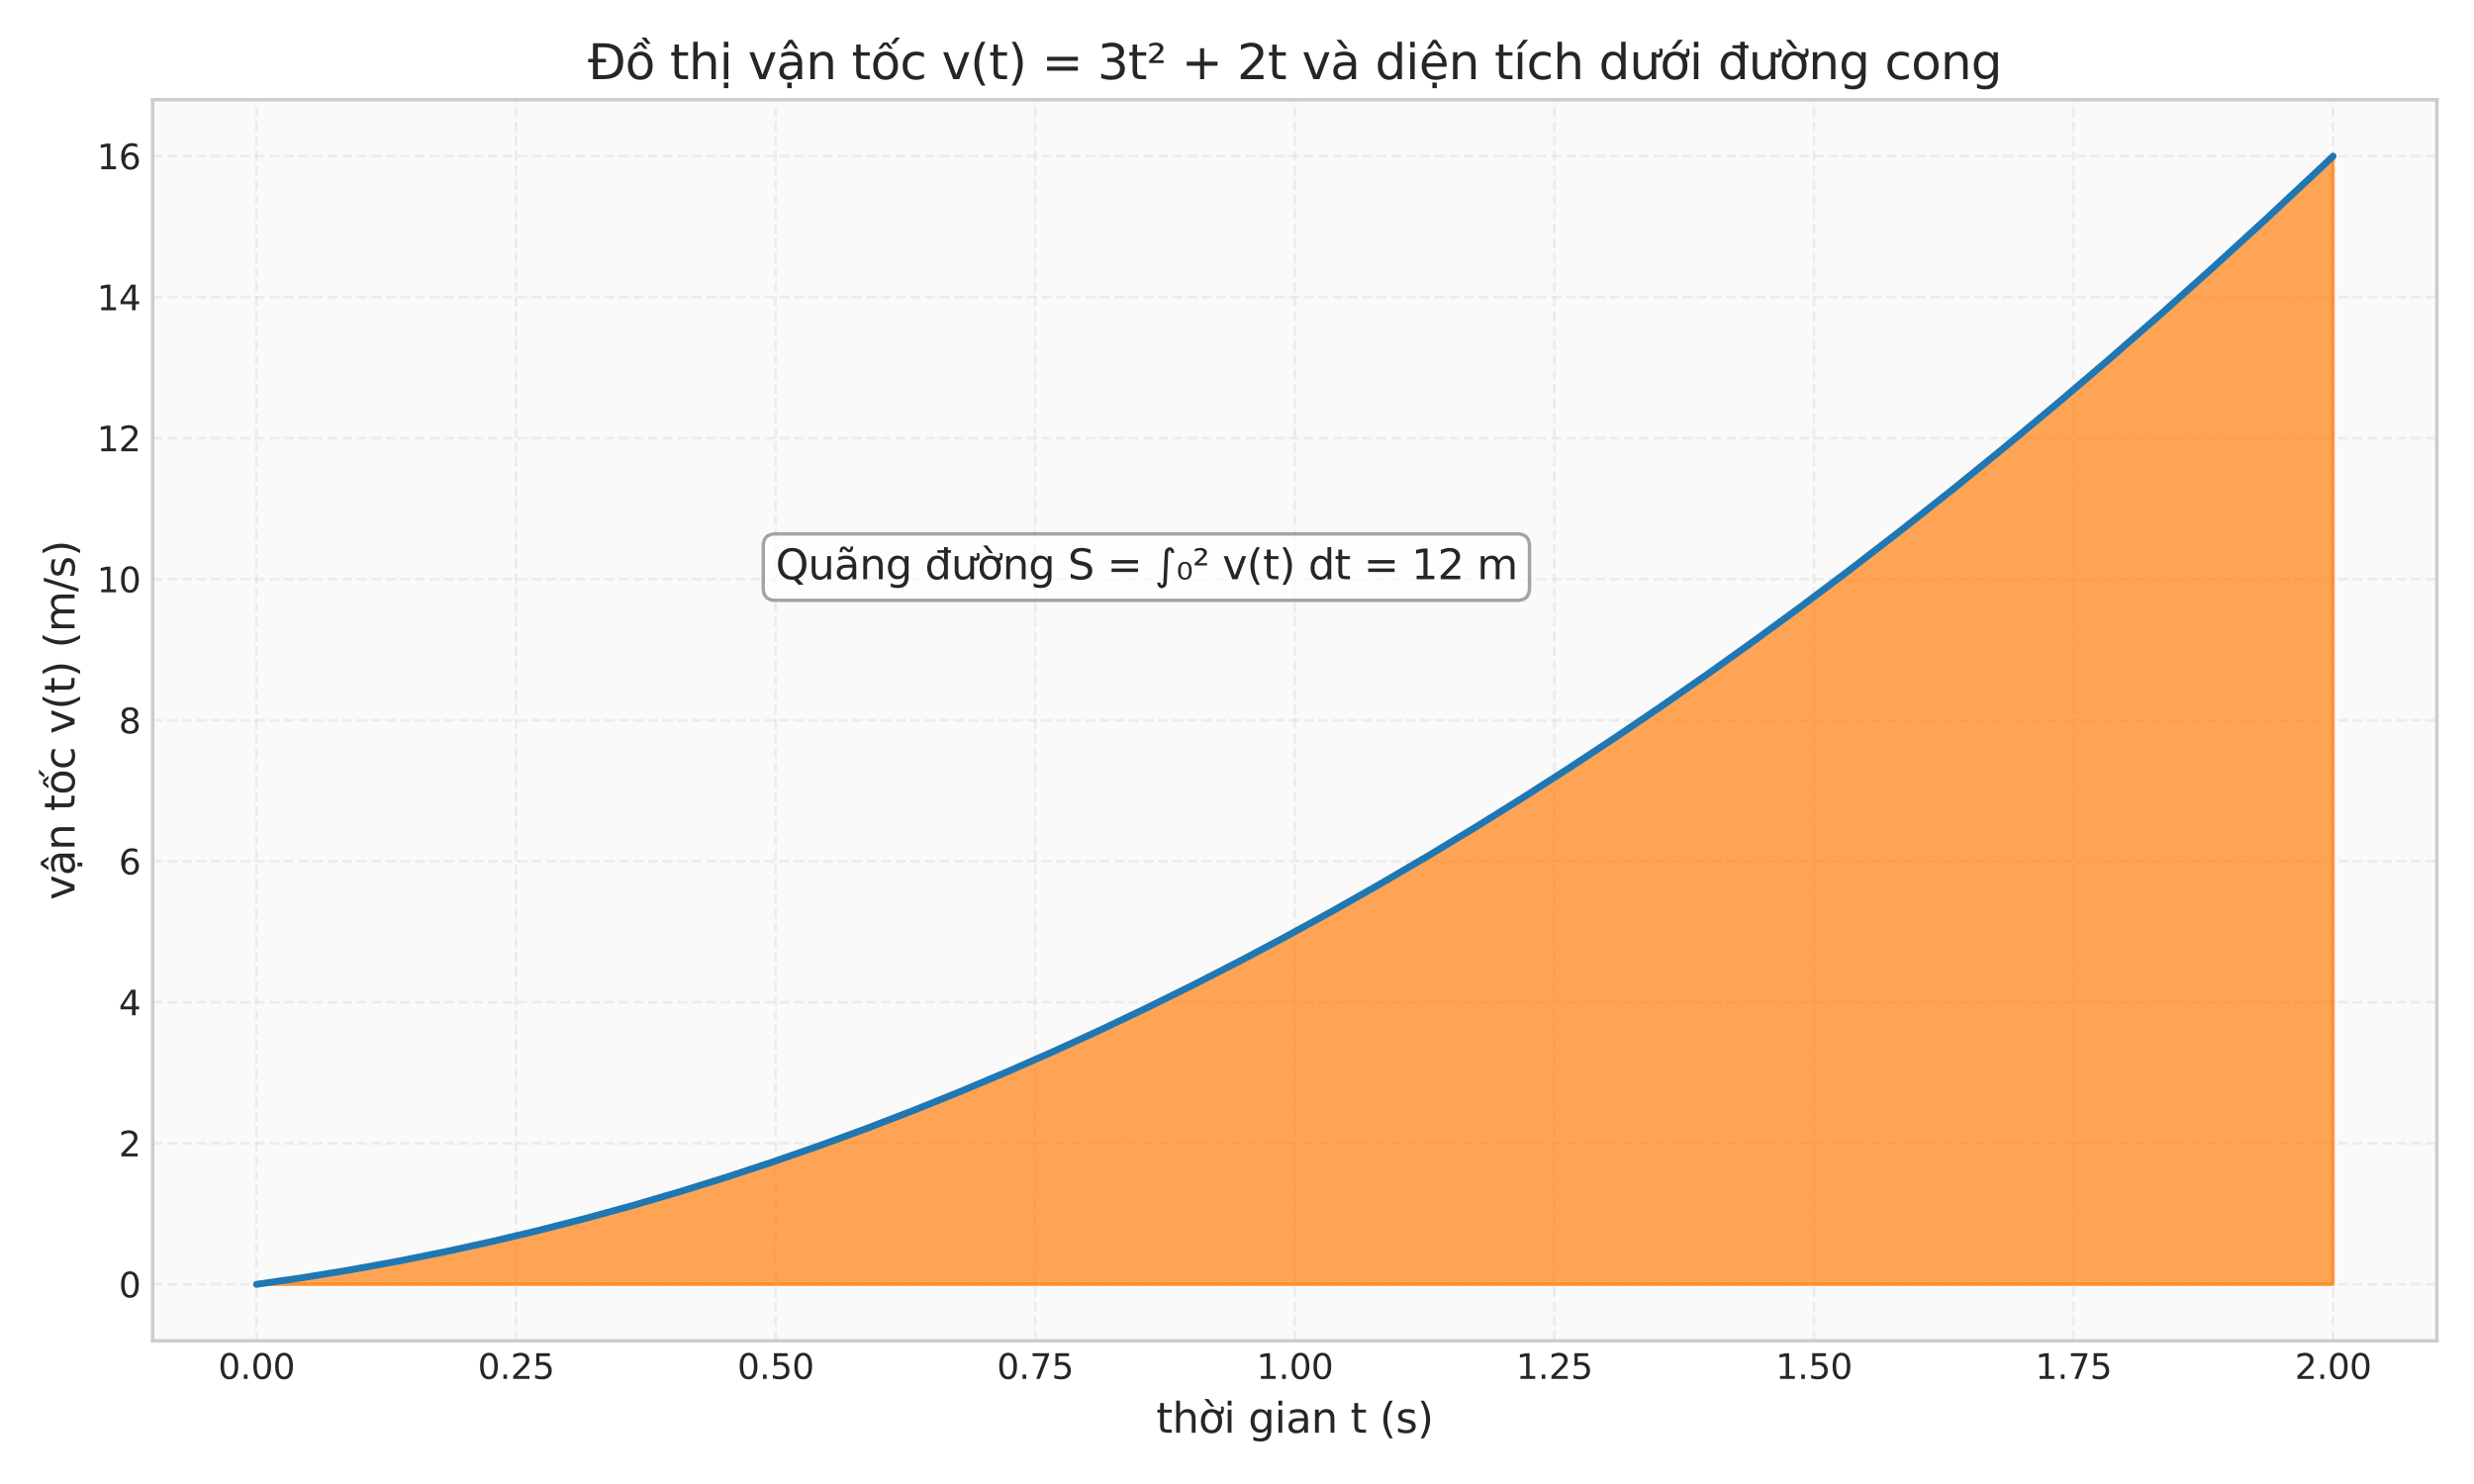 <?xml version="1.0" encoding="utf-8" standalone="no"?>
<!DOCTYPE svg PUBLIC "-//W3C//DTD SVG 1.1//EN"
  "http://www.w3.org/Graphics/SVG/1.1/DTD/svg11.dtd">
<svg xmlns:xlink="http://www.w3.org/1999/xlink" width="720pt" height="432pt" viewBox="0 0 720 432" xmlns="http://www.w3.org/2000/svg" version="1.1">
 <defs>
  <style type="text/css">*{stroke-linejoin: round; stroke-linecap: butt}</style>
 </defs>
 <g id="figure_1">
  <g id="patch_1">
   <path d="M 0 432 
L 720 432 
L 720 0 
L 0 0 
z
" style="fill: #ffffff"/>
  </g>
  <g id="axes_1">
   <g id="patch_2">
    <path d="M 44.422 390.3 
L 709.2 390.3 
L 709.2 29.04 
L 44.422 29.04 
z
" style="fill: #fafafa"/>
   </g>
   <g id="matplotlib.axis_1">
    <g id="xtick_1">
     <g id="line2d_1">
      <path d="M 74.64 390.3 
L 74.64 29.04 
" clip-path="url(#p6c371f41bc)" style="fill: none; stroke-dasharray: 2.96,1.28; stroke-dashoffset: 0; stroke: #cccccc; stroke-opacity: 0.3; stroke-width: 0.8"/>
     </g>
     <g id="line2d_2"/>
     <g id="text_1">
      <!-- 0.00 -->
      <g style="fill: #262626" transform="translate(63.507 401.398) scale(0.1 -0.1)">
       <defs>
        <path id="DejaVuSans-30" d="M 2034 4250 
Q 1547 4250 1301 3770 
Q 1056 3291 1056 2328 
Q 1056 1369 1301 889 
Q 1547 409 2034 409 
Q 2525 409 2770 889 
Q 3016 1369 3016 2328 
Q 3016 3291 2770 3770 
Q 2525 4250 2034 4250 
z
M 2034 4750 
Q 2819 4750 3233 4129 
Q 3647 3509 3647 2328 
Q 3647 1150 3233 529 
Q 2819 -91 2034 -91 
Q 1250 -91 836 529 
Q 422 1150 422 2328 
Q 422 3509 836 4129 
Q 1250 4750 2034 4750 
z
" transform="scale(0.016)"/>
        <path id="DejaVuSans-2e" d="M 684 794 
L 1344 794 
L 1344 0 
L 684 0 
L 684 794 
z
" transform="scale(0.016)"/>
       </defs>
       <use xlink:href="#DejaVuSans-30"/>
       <use xlink:href="#DejaVuSans-2e" transform="translate(63.623 0)"/>
       <use xlink:href="#DejaVuSans-30" transform="translate(95.41 0)"/>
       <use xlink:href="#DejaVuSans-30" transform="translate(159.033 0)"/>
      </g>
     </g>
    </g>
    <g id="xtick_2">
     <g id="line2d_3">
      <path d="M 150.183 390.3 
L 150.183 29.04 
" clip-path="url(#p6c371f41bc)" style="fill: none; stroke-dasharray: 2.96,1.28; stroke-dashoffset: 0; stroke: #cccccc; stroke-opacity: 0.3; stroke-width: 0.8"/>
     </g>
     <g id="line2d_4"/>
     <g id="text_2">
      <!-- 0.25 -->
      <g style="fill: #262626" transform="translate(139.05 401.398) scale(0.1 -0.1)">
       <defs>
        <path id="DejaVuSans-32" d="M 1228 531 
L 3431 531 
L 3431 0 
L 469 0 
L 469 531 
Q 828 903 1448 1529 
Q 2069 2156 2228 2338 
Q 2531 2678 2651 2914 
Q 2772 3150 2772 3378 
Q 2772 3750 2511 3984 
Q 2250 4219 1831 4219 
Q 1534 4219 1204 4116 
Q 875 4013 500 3803 
L 500 4441 
Q 881 4594 1212 4672 
Q 1544 4750 1819 4750 
Q 2544 4750 2975 4387 
Q 3406 4025 3406 3419 
Q 3406 3131 3298 2873 
Q 3191 2616 2906 2266 
Q 2828 2175 2409 1742 
Q 1991 1309 1228 531 
z
" transform="scale(0.016)"/>
        <path id="DejaVuSans-35" d="M 691 4666 
L 3169 4666 
L 3169 4134 
L 1269 4134 
L 1269 2991 
Q 1406 3038 1543 3061 
Q 1681 3084 1819 3084 
Q 2600 3084 3056 2656 
Q 3513 2228 3513 1497 
Q 3513 744 3044 326 
Q 2575 -91 1722 -91 
Q 1428 -91 1123 -41 
Q 819 9 494 109 
L 494 744 
Q 775 591 1075 516 
Q 1375 441 1709 441 
Q 2250 441 2565 725 
Q 2881 1009 2881 1497 
Q 2881 1984 2565 2268 
Q 2250 2553 1709 2553 
Q 1456 2553 1204 2497 
Q 953 2441 691 2322 
L 691 4666 
z
" transform="scale(0.016)"/>
       </defs>
       <use xlink:href="#DejaVuSans-30"/>
       <use xlink:href="#DejaVuSans-2e" transform="translate(63.623 0)"/>
       <use xlink:href="#DejaVuSans-32" transform="translate(95.41 0)"/>
       <use xlink:href="#DejaVuSans-35" transform="translate(159.033 0)"/>
      </g>
     </g>
    </g>
    <g id="xtick_3">
     <g id="line2d_5">
      <path d="M 225.725 390.3 
L 225.725 29.04 
" clip-path="url(#p6c371f41bc)" style="fill: none; stroke-dasharray: 2.96,1.28; stroke-dashoffset: 0; stroke: #cccccc; stroke-opacity: 0.3; stroke-width: 0.8"/>
     </g>
     <g id="line2d_6"/>
     <g id="text_3">
      <!-- 0.50 -->
      <g style="fill: #262626" transform="translate(214.593 401.398) scale(0.1 -0.1)">
       <use xlink:href="#DejaVuSans-30"/>
       <use xlink:href="#DejaVuSans-2e" transform="translate(63.623 0)"/>
       <use xlink:href="#DejaVuSans-35" transform="translate(95.41 0)"/>
       <use xlink:href="#DejaVuSans-30" transform="translate(159.033 0)"/>
      </g>
     </g>
    </g>
    <g id="xtick_4">
     <g id="line2d_7">
      <path d="M 301.268 390.3 
L 301.268 29.04 
" clip-path="url(#p6c371f41bc)" style="fill: none; stroke-dasharray: 2.96,1.28; stroke-dashoffset: 0; stroke: #cccccc; stroke-opacity: 0.3; stroke-width: 0.8"/>
     </g>
     <g id="line2d_8"/>
     <g id="text_4">
      <!-- 0.75 -->
      <g style="fill: #262626" transform="translate(290.136 401.398) scale(0.1 -0.1)">
       <defs>
        <path id="DejaVuSans-37" d="M 525 4666 
L 3525 4666 
L 3525 4397 
L 1831 0 
L 1172 0 
L 2766 4134 
L 525 4134 
L 525 4666 
z
" transform="scale(0.016)"/>
       </defs>
       <use xlink:href="#DejaVuSans-30"/>
       <use xlink:href="#DejaVuSans-2e" transform="translate(63.623 0)"/>
       <use xlink:href="#DejaVuSans-37" transform="translate(95.41 0)"/>
       <use xlink:href="#DejaVuSans-35" transform="translate(159.033 0)"/>
      </g>
     </g>
    </g>
    <g id="xtick_5">
     <g id="line2d_9">
      <path d="M 376.811 390.3 
L 376.811 29.04 
" clip-path="url(#p6c371f41bc)" style="fill: none; stroke-dasharray: 2.96,1.28; stroke-dashoffset: 0; stroke: #cccccc; stroke-opacity: 0.3; stroke-width: 0.8"/>
     </g>
     <g id="line2d_10"/>
     <g id="text_5">
      <!-- 1.00 -->
      <g style="fill: #262626" transform="translate(365.678 401.398) scale(0.1 -0.1)">
       <defs>
        <path id="DejaVuSans-31" d="M 794 531 
L 1825 531 
L 1825 4091 
L 703 3866 
L 703 4441 
L 1819 4666 
L 2450 4666 
L 2450 531 
L 3481 531 
L 3481 0 
L 794 0 
L 794 531 
z
" transform="scale(0.016)"/>
       </defs>
       <use xlink:href="#DejaVuSans-31"/>
       <use xlink:href="#DejaVuSans-2e" transform="translate(63.623 0)"/>
       <use xlink:href="#DejaVuSans-30" transform="translate(95.41 0)"/>
       <use xlink:href="#DejaVuSans-30" transform="translate(159.033 0)"/>
      </g>
     </g>
    </g>
    <g id="xtick_6">
     <g id="line2d_11">
      <path d="M 452.354 390.3 
L 452.354 29.04 
" clip-path="url(#p6c371f41bc)" style="fill: none; stroke-dasharray: 2.96,1.28; stroke-dashoffset: 0; stroke: #cccccc; stroke-opacity: 0.3; stroke-width: 0.8"/>
     </g>
     <g id="line2d_12"/>
     <g id="text_6">
      <!-- 1.25 -->
      <g style="fill: #262626" transform="translate(441.221 401.398) scale(0.1 -0.1)">
       <use xlink:href="#DejaVuSans-31"/>
       <use xlink:href="#DejaVuSans-2e" transform="translate(63.623 0)"/>
       <use xlink:href="#DejaVuSans-32" transform="translate(95.41 0)"/>
       <use xlink:href="#DejaVuSans-35" transform="translate(159.033 0)"/>
      </g>
     </g>
    </g>
    <g id="xtick_7">
     <g id="line2d_13">
      <path d="M 527.897 390.3 
L 527.897 29.04 
" clip-path="url(#p6c371f41bc)" style="fill: none; stroke-dasharray: 2.96,1.28; stroke-dashoffset: 0; stroke: #cccccc; stroke-opacity: 0.3; stroke-width: 0.8"/>
     </g>
     <g id="line2d_14"/>
     <g id="text_7">
      <!-- 1.50 -->
      <g style="fill: #262626" transform="translate(516.764 401.398) scale(0.1 -0.1)">
       <use xlink:href="#DejaVuSans-31"/>
       <use xlink:href="#DejaVuSans-2e" transform="translate(63.623 0)"/>
       <use xlink:href="#DejaVuSans-35" transform="translate(95.41 0)"/>
       <use xlink:href="#DejaVuSans-30" transform="translate(159.033 0)"/>
      </g>
     </g>
    </g>
    <g id="xtick_8">
     <g id="line2d_15">
      <path d="M 603.44 390.3 
L 603.44 29.04 
" clip-path="url(#p6c371f41bc)" style="fill: none; stroke-dasharray: 2.96,1.28; stroke-dashoffset: 0; stroke: #cccccc; stroke-opacity: 0.3; stroke-width: 0.8"/>
     </g>
     <g id="line2d_16"/>
     <g id="text_8">
      <!-- 1.75 -->
      <g style="fill: #262626" transform="translate(592.307 401.398) scale(0.1 -0.1)">
       <use xlink:href="#DejaVuSans-31"/>
       <use xlink:href="#DejaVuSans-2e" transform="translate(63.623 0)"/>
       <use xlink:href="#DejaVuSans-37" transform="translate(95.41 0)"/>
       <use xlink:href="#DejaVuSans-35" transform="translate(159.033 0)"/>
      </g>
     </g>
    </g>
    <g id="xtick_9">
     <g id="line2d_17">
      <path d="M 678.983 390.3 
L 678.983 29.04 
" clip-path="url(#p6c371f41bc)" style="fill: none; stroke-dasharray: 2.96,1.28; stroke-dashoffset: 0; stroke: #cccccc; stroke-opacity: 0.3; stroke-width: 0.8"/>
     </g>
     <g id="line2d_18"/>
     <g id="text_9">
      <!-- 2.00 -->
      <g style="fill: #262626" transform="translate(667.85 401.398) scale(0.1 -0.1)">
       <use xlink:href="#DejaVuSans-32"/>
       <use xlink:href="#DejaVuSans-2e" transform="translate(63.623 0)"/>
       <use xlink:href="#DejaVuSans-30" transform="translate(95.41 0)"/>
       <use xlink:href="#DejaVuSans-30" transform="translate(159.033 0)"/>
      </g>
     </g>
    </g>
    <g id="text_10">
     <!-- thời gian t (s) -->
     <g style="fill: #262626" transform="translate(336.483 417.076) scale(0.12 -0.12)">
      <defs>
       <path id="DejaVuSans-74" d="M 1172 4494 
L 1172 3500 
L 2356 3500 
L 2356 3053 
L 1172 3053 
L 1172 1153 
Q 1172 725 1289 603 
Q 1406 481 1766 481 
L 2356 481 
L 2356 0 
L 1766 0 
Q 1100 0 847 248 
Q 594 497 594 1153 
L 594 3053 
L 172 3053 
L 172 3500 
L 594 3500 
L 594 4494 
L 1172 4494 
z
" transform="scale(0.016)"/>
       <path id="DejaVuSans-68" d="M 3513 2113 
L 3513 0 
L 2938 0 
L 2938 2094 
Q 2938 2591 2744 2837 
Q 2550 3084 2163 3084 
Q 1697 3084 1428 2787 
Q 1159 2491 1159 1978 
L 1159 0 
L 581 0 
L 581 4863 
L 1159 4863 
L 1159 2956 
Q 1366 3272 1645 3428 
Q 1925 3584 2291 3584 
Q 2894 3584 3203 3211 
Q 3513 2838 3513 2113 
z
" transform="scale(0.016)"/>
       <path id="DejaVuSans-1edd" d="M 1507 5119 
L 2388 3950 
L 1910 3950 
L 891 5119 
L 1507 5119 
z
M 2622 3136 
L 2622 3508 
Q 2813 3367 2950 3300 
Q 3088 3233 3185 3233 
Q 3328 3233 3400 3319 
Q 3472 3405 3472 3573 
Q 3472 3673 3448 3770 
Q 3425 3867 3378 3964 
L 3794 3964 
Q 3825 3845 3840 3739 
Q 3856 3633 3856 3539 
Q 3856 3158 3720 2978 
Q 3585 2798 3294 2798 
Q 3144 2798 2980 2881 
Q 2816 2964 2622 3136 
z
M 1975 3097 
Q 1513 3097 1244 2736 
Q 975 2375 975 1747 
Q 975 1119 1242 758 
Q 1510 397 1975 397 
Q 2435 397 2703 759 
Q 2972 1122 2972 1747 
Q 2972 2369 2703 2733 
Q 2435 3097 1975 3097 
z
M 1975 3584 
Q 2725 3584 3153 3096 
Q 3582 2609 3582 1747 
Q 3582 888 3153 398 
Q 2725 -91 1975 -91 
Q 1222 -91 795 398 
Q 369 888 369 1747 
Q 369 2609 795 3096 
Q 1222 3584 1975 3584 
z
" transform="scale(0.016)"/>
       <path id="DejaVuSans-69" d="M 603 3500 
L 1178 3500 
L 1178 0 
L 603 0 
L 603 3500 
z
M 603 4863 
L 1178 4863 
L 1178 4134 
L 603 4134 
L 603 4863 
z
" transform="scale(0.016)"/>
       <path id="DejaVuSans-20" transform="scale(0.016)"/>
       <path id="DejaVuSans-67" d="M 2906 1791 
Q 2906 2416 2648 2759 
Q 2391 3103 1925 3103 
Q 1463 3103 1205 2759 
Q 947 2416 947 1791 
Q 947 1169 1205 825 
Q 1463 481 1925 481 
Q 2391 481 2648 825 
Q 2906 1169 2906 1791 
z
M 3481 434 
Q 3481 -459 3084 -895 
Q 2688 -1331 1869 -1331 
Q 1566 -1331 1297 -1286 
Q 1028 -1241 775 -1147 
L 775 -588 
Q 1028 -725 1275 -790 
Q 1522 -856 1778 -856 
Q 2344 -856 2625 -561 
Q 2906 -266 2906 331 
L 2906 616 
Q 2728 306 2450 153 
Q 2172 0 1784 0 
Q 1141 0 747 490 
Q 353 981 353 1791 
Q 353 2603 747 3093 
Q 1141 3584 1784 3584 
Q 2172 3584 2450 3431 
Q 2728 3278 2906 2969 
L 2906 3500 
L 3481 3500 
L 3481 434 
z
" transform="scale(0.016)"/>
       <path id="DejaVuSans-61" d="M 2194 1759 
Q 1497 1759 1228 1600 
Q 959 1441 959 1056 
Q 959 750 1161 570 
Q 1363 391 1709 391 
Q 2188 391 2477 730 
Q 2766 1069 2766 1631 
L 2766 1759 
L 2194 1759 
z
M 3341 1997 
L 3341 0 
L 2766 0 
L 2766 531 
Q 2569 213 2275 61 
Q 1981 -91 1556 -91 
Q 1019 -91 701 211 
Q 384 513 384 1019 
Q 384 1609 779 1909 
Q 1175 2209 1959 2209 
L 2766 2209 
L 2766 2266 
Q 2766 2663 2505 2880 
Q 2244 3097 1772 3097 
Q 1472 3097 1187 3025 
Q 903 2953 641 2809 
L 641 3341 
Q 956 3463 1253 3523 
Q 1550 3584 1831 3584 
Q 2591 3584 2966 3190 
Q 3341 2797 3341 1997 
z
" transform="scale(0.016)"/>
       <path id="DejaVuSans-6e" d="M 3513 2113 
L 3513 0 
L 2938 0 
L 2938 2094 
Q 2938 2591 2744 2837 
Q 2550 3084 2163 3084 
Q 1697 3084 1428 2787 
Q 1159 2491 1159 1978 
L 1159 0 
L 581 0 
L 581 3500 
L 1159 3500 
L 1159 2956 
Q 1366 3272 1645 3428 
Q 1925 3584 2291 3584 
Q 2894 3584 3203 3211 
Q 3513 2838 3513 2113 
z
" transform="scale(0.016)"/>
       <path id="DejaVuSans-28" d="M 1984 4856 
Q 1566 4138 1362 3434 
Q 1159 2731 1159 2009 
Q 1159 1288 1364 580 
Q 1569 -128 1984 -844 
L 1484 -844 
Q 1016 -109 783 600 
Q 550 1309 550 2009 
Q 550 2706 781 3412 
Q 1013 4119 1484 4856 
L 1984 4856 
z
" transform="scale(0.016)"/>
       <path id="DejaVuSans-73" d="M 2834 3397 
L 2834 2853 
Q 2591 2978 2328 3040 
Q 2066 3103 1784 3103 
Q 1356 3103 1142 2972 
Q 928 2841 928 2578 
Q 928 2378 1081 2264 
Q 1234 2150 1697 2047 
L 1894 2003 
Q 2506 1872 2764 1633 
Q 3022 1394 3022 966 
Q 3022 478 2636 193 
Q 2250 -91 1575 -91 
Q 1294 -91 989 -36 
Q 684 19 347 128 
L 347 722 
Q 666 556 975 473 
Q 1284 391 1588 391 
Q 1994 391 2212 530 
Q 2431 669 2431 922 
Q 2431 1156 2273 1281 
Q 2116 1406 1581 1522 
L 1381 1569 
Q 847 1681 609 1914 
Q 372 2147 372 2553 
Q 372 3047 722 3315 
Q 1072 3584 1716 3584 
Q 2034 3584 2315 3537 
Q 2597 3491 2834 3397 
z
" transform="scale(0.016)"/>
       <path id="DejaVuSans-29" d="M 513 4856 
L 1013 4856 
Q 1481 4119 1714 3412 
Q 1947 2706 1947 2009 
Q 1947 1309 1714 600 
Q 1481 -109 1013 -844 
L 513 -844 
Q 928 -128 1133 580 
Q 1338 1288 1338 2009 
Q 1338 2731 1133 3434 
Q 928 4138 513 4856 
z
" transform="scale(0.016)"/>
      </defs>
      <use xlink:href="#DejaVuSans-74"/>
      <use xlink:href="#DejaVuSans-68" transform="translate(39.209 0)"/>
      <use xlink:href="#DejaVuSans-1edd" transform="translate(102.588 0)"/>
      <use xlink:href="#DejaVuSans-69" transform="translate(163.77 0)"/>
      <use xlink:href="#DejaVuSans-20" transform="translate(191.553 0)"/>
      <use xlink:href="#DejaVuSans-67" transform="translate(223.34 0)"/>
      <use xlink:href="#DejaVuSans-69" transform="translate(286.816 0)"/>
      <use xlink:href="#DejaVuSans-61" transform="translate(314.6 0)"/>
      <use xlink:href="#DejaVuSans-6e" transform="translate(375.879 0)"/>
      <use xlink:href="#DejaVuSans-20" transform="translate(439.258 0)"/>
      <use xlink:href="#DejaVuSans-74" transform="translate(471.045 0)"/>
      <use xlink:href="#DejaVuSans-20" transform="translate(510.254 0)"/>
      <use xlink:href="#DejaVuSans-28" transform="translate(542.041 0)"/>
      <use xlink:href="#DejaVuSans-73" transform="translate(581.055 0)"/>
      <use xlink:href="#DejaVuSans-29" transform="translate(633.154 0)"/>
     </g>
    </g>
   </g>
   <g id="matplotlib.axis_2">
    <g id="ytick_1">
     <g id="line2d_19">
      <path d="M 44.422 373.879 
L 709.2 373.879 
" clip-path="url(#p6c371f41bc)" style="fill: none; stroke-dasharray: 2.96,1.28; stroke-dashoffset: 0; stroke: #cccccc; stroke-opacity: 0.3; stroke-width: 0.8"/>
     </g>
     <g id="line2d_20"/>
     <g id="text_11">
      <!-- 0 -->
      <g style="fill: #262626" transform="translate(34.56 377.678) scale(0.1 -0.1)">
       <use xlink:href="#DejaVuSans-30"/>
      </g>
     </g>
    </g>
    <g id="ytick_2">
     <g id="line2d_21">
      <path d="M 44.422 332.827 
L 709.2 332.827 
" clip-path="url(#p6c371f41bc)" style="fill: none; stroke-dasharray: 2.96,1.28; stroke-dashoffset: 0; stroke: #cccccc; stroke-opacity: 0.3; stroke-width: 0.8"/>
     </g>
     <g id="line2d_22"/>
     <g id="text_12">
      <!-- 2 -->
      <g style="fill: #262626" transform="translate(34.56 336.626) scale(0.1 -0.1)">
       <use xlink:href="#DejaVuSans-32"/>
      </g>
     </g>
    </g>
    <g id="ytick_3">
     <g id="line2d_23">
      <path d="M 44.422 291.775 
L 709.2 291.775 
" clip-path="url(#p6c371f41bc)" style="fill: none; stroke-dasharray: 2.96,1.28; stroke-dashoffset: 0; stroke: #cccccc; stroke-opacity: 0.3; stroke-width: 0.8"/>
     </g>
     <g id="line2d_24"/>
     <g id="text_13">
      <!-- 4 -->
      <g style="fill: #262626" transform="translate(34.56 295.574) scale(0.1 -0.1)">
       <defs>
        <path id="DejaVuSans-34" d="M 2419 4116 
L 825 1625 
L 2419 1625 
L 2419 4116 
z
M 2253 4666 
L 3047 4666 
L 3047 1625 
L 3713 1625 
L 3713 1100 
L 3047 1100 
L 3047 0 
L 2419 0 
L 2419 1100 
L 313 1100 
L 313 1709 
L 2253 4666 
z
" transform="scale(0.016)"/>
       </defs>
       <use xlink:href="#DejaVuSans-34"/>
      </g>
     </g>
    </g>
    <g id="ytick_4">
     <g id="line2d_25">
      <path d="M 44.422 250.722 
L 709.2 250.722 
" clip-path="url(#p6c371f41bc)" style="fill: none; stroke-dasharray: 2.96,1.28; stroke-dashoffset: 0; stroke: #cccccc; stroke-opacity: 0.3; stroke-width: 0.8"/>
     </g>
     <g id="line2d_26"/>
     <g id="text_14">
      <!-- 6 -->
      <g style="fill: #262626" transform="translate(34.56 254.521) scale(0.1 -0.1)">
       <defs>
        <path id="DejaVuSans-36" d="M 2113 2584 
Q 1688 2584 1439 2293 
Q 1191 2003 1191 1497 
Q 1191 994 1439 701 
Q 1688 409 2113 409 
Q 2538 409 2786 701 
Q 3034 994 3034 1497 
Q 3034 2003 2786 2293 
Q 2538 2584 2113 2584 
z
M 3366 4563 
L 3366 3988 
Q 3128 4100 2886 4159 
Q 2644 4219 2406 4219 
Q 1781 4219 1451 3797 
Q 1122 3375 1075 2522 
Q 1259 2794 1537 2939 
Q 1816 3084 2150 3084 
Q 2853 3084 3261 2657 
Q 3669 2231 3669 1497 
Q 3669 778 3244 343 
Q 2819 -91 2113 -91 
Q 1303 -91 875 529 
Q 447 1150 447 2328 
Q 447 3434 972 4092 
Q 1497 4750 2381 4750 
Q 2619 4750 2861 4703 
Q 3103 4656 3366 4563 
z
" transform="scale(0.016)"/>
       </defs>
       <use xlink:href="#DejaVuSans-36"/>
      </g>
     </g>
    </g>
    <g id="ytick_5">
     <g id="line2d_27">
      <path d="M 44.422 209.67 
L 709.2 209.67 
" clip-path="url(#p6c371f41bc)" style="fill: none; stroke-dasharray: 2.96,1.28; stroke-dashoffset: 0; stroke: #cccccc; stroke-opacity: 0.3; stroke-width: 0.8"/>
     </g>
     <g id="line2d_28"/>
     <g id="text_15">
      <!-- 8 -->
      <g style="fill: #262626" transform="translate(34.56 213.469) scale(0.1 -0.1)">
       <defs>
        <path id="DejaVuSans-38" d="M 2034 2216 
Q 1584 2216 1326 1975 
Q 1069 1734 1069 1313 
Q 1069 891 1326 650 
Q 1584 409 2034 409 
Q 2484 409 2743 651 
Q 3003 894 3003 1313 
Q 3003 1734 2745 1975 
Q 2488 2216 2034 2216 
z
M 1403 2484 
Q 997 2584 770 2862 
Q 544 3141 544 3541 
Q 544 4100 942 4425 
Q 1341 4750 2034 4750 
Q 2731 4750 3128 4425 
Q 3525 4100 3525 3541 
Q 3525 3141 3298 2862 
Q 3072 2584 2669 2484 
Q 3125 2378 3379 2068 
Q 3634 1759 3634 1313 
Q 3634 634 3220 271 
Q 2806 -91 2034 -91 
Q 1263 -91 848 271 
Q 434 634 434 1313 
Q 434 1759 690 2068 
Q 947 2378 1403 2484 
z
M 1172 3481 
Q 1172 3119 1398 2916 
Q 1625 2713 2034 2713 
Q 2441 2713 2670 2916 
Q 2900 3119 2900 3481 
Q 2900 3844 2670 4047 
Q 2441 4250 2034 4250 
Q 1625 4250 1398 4047 
Q 1172 3844 1172 3481 
z
" transform="scale(0.016)"/>
       </defs>
       <use xlink:href="#DejaVuSans-38"/>
      </g>
     </g>
    </g>
    <g id="ytick_6">
     <g id="line2d_29">
      <path d="M 44.422 168.618 
L 709.2 168.618 
" clip-path="url(#p6c371f41bc)" style="fill: none; stroke-dasharray: 2.96,1.28; stroke-dashoffset: 0; stroke: #cccccc; stroke-opacity: 0.3; stroke-width: 0.8"/>
     </g>
     <g id="line2d_30"/>
     <g id="text_16">
      <!-- 10 -->
      <g style="fill: #262626" transform="translate(28.198 172.417) scale(0.1 -0.1)">
       <use xlink:href="#DejaVuSans-31"/>
       <use xlink:href="#DejaVuSans-30" transform="translate(63.623 0)"/>
      </g>
     </g>
    </g>
    <g id="ytick_7">
     <g id="line2d_31">
      <path d="M 44.422 127.565 
L 709.2 127.565 
" clip-path="url(#p6c371f41bc)" style="fill: none; stroke-dasharray: 2.96,1.28; stroke-dashoffset: 0; stroke: #cccccc; stroke-opacity: 0.3; stroke-width: 0.8"/>
     </g>
     <g id="line2d_32"/>
     <g id="text_17">
      <!-- 12 -->
      <g style="fill: #262626" transform="translate(28.198 131.365) scale(0.1 -0.1)">
       <use xlink:href="#DejaVuSans-31"/>
       <use xlink:href="#DejaVuSans-32" transform="translate(63.623 0)"/>
      </g>
     </g>
    </g>
    <g id="ytick_8">
     <g id="line2d_33">
      <path d="M 44.422 86.513 
L 709.2 86.513 
" clip-path="url(#p6c371f41bc)" style="fill: none; stroke-dasharray: 2.96,1.28; stroke-dashoffset: 0; stroke: #cccccc; stroke-opacity: 0.3; stroke-width: 0.8"/>
     </g>
     <g id="line2d_34"/>
     <g id="text_18">
      <!-- 14 -->
      <g style="fill: #262626" transform="translate(28.198 90.312) scale(0.1 -0.1)">
       <use xlink:href="#DejaVuSans-31"/>
       <use xlink:href="#DejaVuSans-34" transform="translate(63.623 0)"/>
      </g>
     </g>
    </g>
    <g id="ytick_9">
     <g id="line2d_35">
      <path d="M 44.422 45.461 
L 709.2 45.461 
" clip-path="url(#p6c371f41bc)" style="fill: none; stroke-dasharray: 2.96,1.28; stroke-dashoffset: 0; stroke: #cccccc; stroke-opacity: 0.3; stroke-width: 0.8"/>
     </g>
     <g id="line2d_36"/>
     <g id="text_19">
      <!-- 16 -->
      <g style="fill: #262626" transform="translate(28.198 49.26) scale(0.1 -0.1)">
       <use xlink:href="#DejaVuSans-31"/>
       <use xlink:href="#DejaVuSans-36" transform="translate(63.623 0)"/>
      </g>
     </g>
    </g>
    <g id="text_20">
     <!-- vận tốc v(t) (m/s) -->
     <g style="fill: #262626" transform="translate(21.702 262.002) rotate(-90) scale(0.12 -0.12)">
      <defs>
       <path id="DejaVuSans-76" d="M 191 3500 
L 800 3500 
L 1894 563 
L 2988 3500 
L 3597 3500 
L 2284 0 
L 1503 0 
L 191 3500 
z
" transform="scale(0.016)"/>
       <path id="DejaVuSans-1ead" d="M 2194 1759 
Q 1497 1759 1228 1600 
Q 959 1441 959 1056 
Q 959 750 1161 570 
Q 1363 391 1709 391 
Q 2188 391 2477 730 
Q 2766 1069 2766 1631 
L 2766 1759 
L 2194 1759 
z
M 3341 1997 
L 3341 0 
L 2766 0 
L 2766 531 
Q 2569 213 2275 61 
Q 1981 -91 1556 -91 
Q 1019 -91 701 211 
Q 384 513 384 1019 
Q 384 1609 779 1909 
Q 1175 2209 1959 2209 
L 2766 2209 
L 2766 2266 
Q 2766 2663 2505 2880 
Q 2244 3097 1772 3097 
Q 1472 3097 1187 3025 
Q 903 2953 641 2809 
L 641 3341 
Q 956 3463 1253 3523 
Q 1550 3584 1831 3584 
Q 2591 3584 2966 3190 
Q 3341 2797 3341 1997 
z
M 1625 5119 
L 2087 5119 
L 2853 3944 
L 2419 3944 
L 1856 4709 
L 1294 3944 
L 859 3944 
L 1625 5119 
z
M 1410 -441 
L 1985 -441 
L 1985 -1172 
L 1410 -1172 
L 1410 -441 
z
" transform="scale(0.016)"/>
       <path id="DejaVuSans-1ed1" d="M 1658 4775 
L 2246 4775 
L 2905 3944 
L 2471 3944 
L 1952 4500 
L 1433 3944 
L 999 3944 
L 1658 4775 
z
M 3268 5409 
L 3846 5409 
L 3134 4584 
L 2655 4584 
L 3268 5409 
z
M 1959 3097 
Q 1497 3097 1228 2736 
Q 959 2375 959 1747 
Q 959 1119 1226 758 
Q 1494 397 1959 397 
Q 2419 397 2687 759 
Q 2956 1122 2956 1747 
Q 2956 2369 2687 2733 
Q 2419 3097 1959 3097 
z
M 1959 3584 
Q 2709 3584 3137 3096 
Q 3566 2609 3566 1747 
Q 3566 888 3137 398 
Q 2709 -91 1959 -91 
Q 1206 -91 779 398 
Q 353 888 353 1747 
Q 353 2609 779 3096 
Q 1206 3584 1959 3584 
z
" transform="scale(0.016)"/>
       <path id="DejaVuSans-63" d="M 3122 3366 
L 3122 2828 
Q 2878 2963 2633 3030 
Q 2388 3097 2138 3097 
Q 1578 3097 1268 2742 
Q 959 2388 959 1747 
Q 959 1106 1268 751 
Q 1578 397 2138 397 
Q 2388 397 2633 464 
Q 2878 531 3122 666 
L 3122 134 
Q 2881 22 2623 -34 
Q 2366 -91 2075 -91 
Q 1284 -91 818 406 
Q 353 903 353 1747 
Q 353 2603 823 3093 
Q 1294 3584 2113 3584 
Q 2378 3584 2631 3529 
Q 2884 3475 3122 3366 
z
" transform="scale(0.016)"/>
       <path id="DejaVuSans-6d" d="M 3328 2828 
Q 3544 3216 3844 3400 
Q 4144 3584 4550 3584 
Q 5097 3584 5394 3201 
Q 5691 2819 5691 2113 
L 5691 0 
L 5113 0 
L 5113 2094 
Q 5113 2597 4934 2840 
Q 4756 3084 4391 3084 
Q 3944 3084 3684 2787 
Q 3425 2491 3425 1978 
L 3425 0 
L 2847 0 
L 2847 2094 
Q 2847 2600 2669 2842 
Q 2491 3084 2119 3084 
Q 1678 3084 1418 2786 
Q 1159 2488 1159 1978 
L 1159 0 
L 581 0 
L 581 3500 
L 1159 3500 
L 1159 2956 
Q 1356 3278 1631 3431 
Q 1906 3584 2284 3584 
Q 2666 3584 2933 3390 
Q 3200 3197 3328 2828 
z
" transform="scale(0.016)"/>
       <path id="DejaVuSans-2f" d="M 1625 4666 
L 2156 4666 
L 531 -594 
L 0 -594 
L 1625 4666 
z
" transform="scale(0.016)"/>
      </defs>
      <use xlink:href="#DejaVuSans-76"/>
      <use xlink:href="#DejaVuSans-1ead" transform="translate(59.18 0)"/>
      <use xlink:href="#DejaVuSans-6e" transform="translate(120.459 0)"/>
      <use xlink:href="#DejaVuSans-20" transform="translate(183.838 0)"/>
      <use xlink:href="#DejaVuSans-74" transform="translate(215.625 0)"/>
      <use xlink:href="#DejaVuSans-1ed1" transform="translate(254.834 0)"/>
      <use xlink:href="#DejaVuSans-63" transform="translate(316.016 0)"/>
      <use xlink:href="#DejaVuSans-20" transform="translate(370.996 0)"/>
      <use xlink:href="#DejaVuSans-76" transform="translate(402.783 0)"/>
      <use xlink:href="#DejaVuSans-28" transform="translate(461.963 0)"/>
      <use xlink:href="#DejaVuSans-74" transform="translate(500.977 0)"/>
      <use xlink:href="#DejaVuSans-29" transform="translate(540.186 0)"/>
      <use xlink:href="#DejaVuSans-20" transform="translate(579.199 0)"/>
      <use xlink:href="#DejaVuSans-28" transform="translate(610.986 0)"/>
      <use xlink:href="#DejaVuSans-6d" transform="translate(650 0)"/>
      <use xlink:href="#DejaVuSans-2f" transform="translate(747.412 0)"/>
      <use xlink:href="#DejaVuSans-73" transform="translate(781.104 0)"/>
      <use xlink:href="#DejaVuSans-29" transform="translate(833.203 0)"/>
     </g>
    </g>
   </g>
   <g id="FillBetweenPolyCollection_1">
    <defs>
     <path id="m9077e98507" d="M 74.64 -58.121 
L 74.64 -58.121 
L 76.154 -58.328 
L 77.669 -58.539 
L 79.184 -58.752 
L 80.698 -58.969 
L 82.213 -59.188 
L 83.728 -59.411 
L 85.242 -59.637 
L 86.757 -59.866 
L 88.271 -60.098 
L 89.786 -60.333 
L 91.301 -60.572 
L 92.815 -60.813 
L 94.33 -61.057 
L 95.845 -61.305 
L 97.359 -61.556 
L 98.874 -61.809 
L 100.389 -62.066 
L 101.903 -62.326 
L 103.418 -62.589 
L 104.933 -62.855 
L 106.447 -63.125 
L 107.962 -63.397 
L 109.476 -63.672 
L 110.991 -63.951 
L 112.506 -64.232 
L 114.02 -64.517 
L 115.535 -64.805 
L 117.05 -65.096 
L 118.564 -65.39 
L 120.079 -65.687 
L 121.594 -65.987 
L 123.108 -66.29 
L 124.623 -66.596 
L 126.138 -66.906 
L 127.652 -67.218 
L 129.167 -67.534 
L 130.682 -67.853 
L 132.196 -68.175 
L 133.711 -68.499 
L 135.225 -68.827 
L 136.74 -69.159 
L 138.255 -69.493 
L 139.769 -69.83 
L 141.284 -70.17 
L 142.799 -70.514 
L 144.313 -70.86 
L 145.828 -71.21 
L 147.343 -71.563 
L 148.857 -71.919 
L 150.372 -72.278 
L 151.887 -72.64 
L 153.401 -73.005 
L 154.916 -73.373 
L 156.43 -73.744 
L 157.945 -74.119 
L 159.46 -74.496 
L 160.974 -74.877 
L 162.489 -75.261 
L 164.004 -75.647 
L 165.518 -76.037 
L 167.033 -76.43 
L 168.548 -76.826 
L 170.062 -77.226 
L 171.577 -77.628 
L 173.092 -78.033 
L 174.606 -78.442 
L 176.121 -78.853 
L 177.635 -79.268 
L 179.15 -79.686 
L 180.665 -80.106 
L 182.179 -80.53 
L 183.694 -80.957 
L 185.209 -81.388 
L 186.723 -81.821 
L 188.238 -82.257 
L 189.753 -82.696 
L 191.267 -83.139 
L 192.782 -83.585 
L 194.297 -84.033 
L 195.811 -84.485 
L 197.326 -84.94 
L 198.841 -85.398 
L 200.355 -85.859 
L 201.87 -86.323 
L 203.384 -86.79 
L 204.899 -87.261 
L 206.414 -87.734 
L 207.928 -88.211 
L 209.443 -88.69 
L 210.958 -89.173 
L 212.472 -89.659 
L 213.987 -90.148 
L 215.502 -90.64 
L 217.016 -91.135 
L 218.531 -91.633 
L 220.046 -92.134 
L 221.56 -92.639 
L 223.075 -93.146 
L 224.589 -93.657 
L 226.104 -94.17 
L 227.619 -94.687 
L 229.133 -95.207 
L 230.648 -95.73 
L 232.163 -96.256 
L 233.677 -96.785 
L 235.192 -97.317 
L 236.707 -97.853 
L 238.221 -98.391 
L 239.736 -98.933 
L 241.251 -99.477 
L 242.765 -100.025 
L 244.28 -100.576 
L 245.794 -101.13 
L 247.309 -101.687 
L 248.824 -102.247 
L 250.338 -102.81 
L 251.853 -103.376 
L 253.368 -103.945 
L 254.882 -104.518 
L 256.397 -105.093 
L 257.912 -105.672 
L 259.426 -106.254 
L 260.941 -106.839 
L 262.456 -107.427 
L 263.97 -108.018 
L 265.485 -108.612 
L 267 -109.209 
L 268.514 -109.809 
L 270.029 -110.413 
L 271.543 -111.019 
L 273.058 -111.629 
L 274.573 -112.241 
L 276.087 -112.857 
L 277.602 -113.476 
L 279.117 -114.098 
L 280.631 -114.723 
L 282.146 -115.351 
L 283.661 -115.983 
L 285.175 -116.617 
L 286.69 -117.254 
L 288.205 -117.895 
L 289.719 -118.539 
L 291.234 -119.185 
L 292.748 -119.835 
L 294.263 -120.488 
L 295.778 -121.144 
L 297.292 -121.803 
L 298.807 -122.465 
L 300.322 -123.131 
L 301.836 -123.799 
L 303.351 -124.47 
L 304.866 -125.145 
L 306.38 -125.823 
L 307.895 -126.503 
L 309.41 -127.187 
L 310.924 -127.874 
L 312.439 -128.564 
L 313.954 -129.257 
L 315.468 -129.954 
L 316.983 -130.653 
L 318.497 -131.355 
L 320.012 -132.061 
L 321.527 -132.77 
L 323.041 -133.481 
L 324.556 -134.196 
L 326.071 -134.914 
L 327.585 -135.635 
L 329.1 -136.359 
L 330.615 -137.086 
L 332.129 -137.816 
L 333.644 -138.55 
L 335.159 -139.286 
L 336.673 -140.026 
L 338.188 -140.769 
L 339.702 -141.514 
L 341.217 -142.263 
L 342.732 -143.015 
L 344.246 -143.77 
L 345.761 -144.528 
L 347.276 -145.289 
L 348.79 -146.054 
L 350.305 -146.821 
L 351.82 -147.592 
L 353.334 -148.365 
L 354.849 -149.142 
L 356.364 -149.922 
L 357.878 -150.705 
L 359.393 -151.491 
L 360.907 -152.28 
L 362.422 -153.072 
L 363.937 -153.867 
L 365.451 -154.665 
L 366.966 -155.467 
L 368.481 -156.271 
L 369.995 -157.079 
L 371.51 -157.89 
L 373.025 -158.704 
L 374.539 -159.52 
L 376.054 -160.34 
L 377.569 -161.164 
L 379.083 -161.99 
L 380.598 -162.819 
L 382.113 -163.651 
L 383.627 -164.487 
L 385.142 -165.325 
L 386.656 -166.167 
L 388.171 -167.012 
L 389.686 -167.86 
L 391.2 -168.711 
L 392.715 -169.565 
L 394.23 -170.422 
L 395.744 -171.282 
L 397.259 -172.145 
L 398.774 -173.012 
L 400.288 -173.881 
L 401.803 -174.754 
L 403.318 -175.63 
L 404.832 -176.509 
L 406.347 -177.39 
L 407.861 -178.275 
L 409.376 -179.163 
L 410.891 -180.055 
L 412.405 -180.949 
L 413.92 -181.846 
L 415.435 -182.747 
L 416.949 -183.65 
L 418.464 -184.557 
L 419.979 -185.467 
L 421.493 -186.38 
L 423.008 -187.296 
L 424.523 -188.215 
L 426.037 -189.137 
L 427.552 -190.062 
L 429.066 -190.99 
L 430.581 -191.922 
L 432.096 -192.856 
L 433.61 -193.794 
L 435.125 -194.734 
L 436.64 -195.678 
L 438.154 -196.625 
L 439.669 -197.575 
L 441.184 -198.528 
L 442.698 -199.484 
L 444.213 -200.444 
L 445.728 -201.406 
L 447.242 -202.371 
L 448.757 -203.34 
L 450.272 -204.311 
L 451.786 -205.286 
L 453.301 -206.264 
L 454.815 -207.245 
L 456.33 -208.229 
L 457.845 -209.216 
L 459.359 -210.206 
L 460.874 -211.2 
L 462.389 -212.196 
L 463.903 -213.195 
L 465.418 -214.198 
L 466.933 -215.204 
L 468.447 -216.212 
L 469.962 -217.224 
L 471.477 -218.239 
L 472.991 -219.257 
L 474.506 -220.278 
L 476.02 -221.303 
L 477.535 -222.33 
L 479.05 -223.36 
L 480.564 -224.394 
L 482.079 -225.431 
L 483.594 -226.47 
L 485.108 -227.513 
L 486.623 -228.559 
L 488.138 -229.608 
L 489.652 -230.66 
L 491.167 -231.715 
L 492.682 -232.774 
L 494.196 -233.835 
L 495.711 -234.899 
L 497.225 -235.967 
L 498.74 -237.038 
L 500.255 -238.111 
L 501.769 -239.188 
L 503.284 -240.268 
L 504.799 -241.351 
L 506.313 -242.437 
L 507.828 -243.526 
L 509.343 -244.619 
L 510.857 -245.714 
L 512.372 -246.813 
L 513.887 -247.914 
L 515.401 -249.019 
L 516.916 -250.127 
L 518.431 -251.238 
L 519.945 -252.352 
L 521.46 -253.469 
L 522.974 -254.589 
L 524.489 -255.712 
L 526.004 -256.838 
L 527.518 -257.968 
L 529.033 -259.1 
L 530.548 -260.236 
L 532.062 -261.375 
L 533.577 -262.517 
L 535.092 -263.662 
L 536.606 -264.81 
L 538.121 -265.961 
L 539.636 -267.115 
L 541.15 -268.272 
L 542.665 -269.433 
L 544.179 -270.596 
L 545.694 -271.763 
L 547.209 -272.932 
L 548.723 -274.105 
L 550.238 -275.281 
L 551.753 -276.46 
L 553.267 -277.642 
L 554.782 -278.827 
L 556.297 -280.015 
L 557.811 -281.207 
L 559.326 -282.401 
L 560.841 -283.599 
L 562.355 -284.799 
L 563.87 -286.003 
L 565.384 -287.21 
L 566.899 -288.42 
L 568.414 -289.633 
L 569.928 -290.849 
L 571.443 -292.068 
L 572.958 -293.29 
L 574.472 -294.516 
L 575.987 -295.744 
L 577.502 -296.976 
L 579.016 -298.21 
L 580.531 -299.448 
L 582.046 -300.689 
L 583.56 -301.933 
L 585.075 -303.18 
L 586.59 -304.43 
L 588.104 -305.683 
L 589.619 -306.939 
L 591.133 -308.199 
L 592.648 -309.461 
L 594.163 -310.727 
L 595.677 -311.996 
L 597.192 -313.267 
L 598.707 -314.542 
L 600.221 -315.82 
L 601.736 -317.101 
L 603.251 -318.386 
L 604.765 -319.673 
L 606.28 -320.963 
L 607.795 -322.257 
L 609.309 -323.553 
L 610.824 -324.853 
L 612.338 -326.155 
L 613.853 -327.461 
L 615.368 -328.77 
L 616.882 -330.082 
L 618.397 -331.397 
L 619.912 -332.716 
L 621.426 -334.037 
L 622.941 -335.361 
L 624.456 -336.689 
L 625.97 -338.019 
L 627.485 -339.353 
L 629 -340.69 
L 630.514 -342.03 
L 632.029 -343.373 
L 633.544 -344.719 
L 635.058 -346.068 
L 636.573 -347.42 
L 638.087 -348.775 
L 639.602 -350.134 
L 641.117 -351.495 
L 642.631 -352.86 
L 644.146 -354.228 
L 645.661 -355.598 
L 647.175 -356.972 
L 648.69 -358.349 
L 650.205 -359.729 
L 651.719 -361.113 
L 653.234 -362.499 
L 654.749 -363.888 
L 656.263 -365.281 
L 657.778 -366.676 
L 659.292 -368.075 
L 660.807 -369.477 
L 662.322 -370.882 
L 663.836 -372.29 
L 665.351 -373.701 
L 666.866 -375.115 
L 668.38 -376.532 
L 669.895 -377.952 
L 671.41 -379.376 
L 672.924 -380.802 
L 674.439 -382.232 
L 675.954 -383.664 
L 677.468 -385.1 
L 678.983 -386.539 
L 678.983 -58.121 
L 678.983 -58.121 
L 677.468 -58.121 
L 675.954 -58.121 
L 674.439 -58.121 
L 672.924 -58.121 
L 671.41 -58.121 
L 669.895 -58.121 
L 668.38 -58.121 
L 666.866 -58.121 
L 665.351 -58.121 
L 663.836 -58.121 
L 662.322 -58.121 
L 660.807 -58.121 
L 659.292 -58.121 
L 657.778 -58.121 
L 656.263 -58.121 
L 654.749 -58.121 
L 653.234 -58.121 
L 651.719 -58.121 
L 650.205 -58.121 
L 648.69 -58.121 
L 647.175 -58.121 
L 645.661 -58.121 
L 644.146 -58.121 
L 642.631 -58.121 
L 641.117 -58.121 
L 639.602 -58.121 
L 638.087 -58.121 
L 636.573 -58.121 
L 635.058 -58.121 
L 633.544 -58.121 
L 632.029 -58.121 
L 630.514 -58.121 
L 629 -58.121 
L 627.485 -58.121 
L 625.97 -58.121 
L 624.456 -58.121 
L 622.941 -58.121 
L 621.426 -58.121 
L 619.912 -58.121 
L 618.397 -58.121 
L 616.882 -58.121 
L 615.368 -58.121 
L 613.853 -58.121 
L 612.338 -58.121 
L 610.824 -58.121 
L 609.309 -58.121 
L 607.795 -58.121 
L 606.28 -58.121 
L 604.765 -58.121 
L 603.251 -58.121 
L 601.736 -58.121 
L 600.221 -58.121 
L 598.707 -58.121 
L 597.192 -58.121 
L 595.677 -58.121 
L 594.163 -58.121 
L 592.648 -58.121 
L 591.133 -58.121 
L 589.619 -58.121 
L 588.104 -58.121 
L 586.59 -58.121 
L 585.075 -58.121 
L 583.56 -58.121 
L 582.046 -58.121 
L 580.531 -58.121 
L 579.016 -58.121 
L 577.502 -58.121 
L 575.987 -58.121 
L 574.472 -58.121 
L 572.958 -58.121 
L 571.443 -58.121 
L 569.928 -58.121 
L 568.414 -58.121 
L 566.899 -58.121 
L 565.384 -58.121 
L 563.87 -58.121 
L 562.355 -58.121 
L 560.841 -58.121 
L 559.326 -58.121 
L 557.811 -58.121 
L 556.297 -58.121 
L 554.782 -58.121 
L 553.267 -58.121 
L 551.753 -58.121 
L 550.238 -58.121 
L 548.723 -58.121 
L 547.209 -58.121 
L 545.694 -58.121 
L 544.179 -58.121 
L 542.665 -58.121 
L 541.15 -58.121 
L 539.636 -58.121 
L 538.121 -58.121 
L 536.606 -58.121 
L 535.092 -58.121 
L 533.577 -58.121 
L 532.062 -58.121 
L 530.548 -58.121 
L 529.033 -58.121 
L 527.518 -58.121 
L 526.004 -58.121 
L 524.489 -58.121 
L 522.974 -58.121 
L 521.46 -58.121 
L 519.945 -58.121 
L 518.431 -58.121 
L 516.916 -58.121 
L 515.401 -58.121 
L 513.887 -58.121 
L 512.372 -58.121 
L 510.857 -58.121 
L 509.343 -58.121 
L 507.828 -58.121 
L 506.313 -58.121 
L 504.799 -58.121 
L 503.284 -58.121 
L 501.769 -58.121 
L 500.255 -58.121 
L 498.74 -58.121 
L 497.225 -58.121 
L 495.711 -58.121 
L 494.196 -58.121 
L 492.682 -58.121 
L 491.167 -58.121 
L 489.652 -58.121 
L 488.138 -58.121 
L 486.623 -58.121 
L 485.108 -58.121 
L 483.594 -58.121 
L 482.079 -58.121 
L 480.564 -58.121 
L 479.05 -58.121 
L 477.535 -58.121 
L 476.02 -58.121 
L 474.506 -58.121 
L 472.991 -58.121 
L 471.477 -58.121 
L 469.962 -58.121 
L 468.447 -58.121 
L 466.933 -58.121 
L 465.418 -58.121 
L 463.903 -58.121 
L 462.389 -58.121 
L 460.874 -58.121 
L 459.359 -58.121 
L 457.845 -58.121 
L 456.33 -58.121 
L 454.815 -58.121 
L 453.301 -58.121 
L 451.786 -58.121 
L 450.272 -58.121 
L 448.757 -58.121 
L 447.242 -58.121 
L 445.728 -58.121 
L 444.213 -58.121 
L 442.698 -58.121 
L 441.184 -58.121 
L 439.669 -58.121 
L 438.154 -58.121 
L 436.64 -58.121 
L 435.125 -58.121 
L 433.61 -58.121 
L 432.096 -58.121 
L 430.581 -58.121 
L 429.066 -58.121 
L 427.552 -58.121 
L 426.037 -58.121 
L 424.523 -58.121 
L 423.008 -58.121 
L 421.493 -58.121 
L 419.979 -58.121 
L 418.464 -58.121 
L 416.949 -58.121 
L 415.435 -58.121 
L 413.92 -58.121 
L 412.405 -58.121 
L 410.891 -58.121 
L 409.376 -58.121 
L 407.861 -58.121 
L 406.347 -58.121 
L 404.832 -58.121 
L 403.318 -58.121 
L 401.803 -58.121 
L 400.288 -58.121 
L 398.774 -58.121 
L 397.259 -58.121 
L 395.744 -58.121 
L 394.23 -58.121 
L 392.715 -58.121 
L 391.2 -58.121 
L 389.686 -58.121 
L 388.171 -58.121 
L 386.656 -58.121 
L 385.142 -58.121 
L 383.627 -58.121 
L 382.113 -58.121 
L 380.598 -58.121 
L 379.083 -58.121 
L 377.569 -58.121 
L 376.054 -58.121 
L 374.539 -58.121 
L 373.025 -58.121 
L 371.51 -58.121 
L 369.995 -58.121 
L 368.481 -58.121 
L 366.966 -58.121 
L 365.451 -58.121 
L 363.937 -58.121 
L 362.422 -58.121 
L 360.907 -58.121 
L 359.393 -58.121 
L 357.878 -58.121 
L 356.364 -58.121 
L 354.849 -58.121 
L 353.334 -58.121 
L 351.82 -58.121 
L 350.305 -58.121 
L 348.79 -58.121 
L 347.276 -58.121 
L 345.761 -58.121 
L 344.246 -58.121 
L 342.732 -58.121 
L 341.217 -58.121 
L 339.702 -58.121 
L 338.188 -58.121 
L 336.673 -58.121 
L 335.159 -58.121 
L 333.644 -58.121 
L 332.129 -58.121 
L 330.615 -58.121 
L 329.1 -58.121 
L 327.585 -58.121 
L 326.071 -58.121 
L 324.556 -58.121 
L 323.041 -58.121 
L 321.527 -58.121 
L 320.012 -58.121 
L 318.497 -58.121 
L 316.983 -58.121 
L 315.468 -58.121 
L 313.954 -58.121 
L 312.439 -58.121 
L 310.924 -58.121 
L 309.41 -58.121 
L 307.895 -58.121 
L 306.38 -58.121 
L 304.866 -58.121 
L 303.351 -58.121 
L 301.836 -58.121 
L 300.322 -58.121 
L 298.807 -58.121 
L 297.292 -58.121 
L 295.778 -58.121 
L 294.263 -58.121 
L 292.748 -58.121 
L 291.234 -58.121 
L 289.719 -58.121 
L 288.205 -58.121 
L 286.69 -58.121 
L 285.175 -58.121 
L 283.661 -58.121 
L 282.146 -58.121 
L 280.631 -58.121 
L 279.117 -58.121 
L 277.602 -58.121 
L 276.087 -58.121 
L 274.573 -58.121 
L 273.058 -58.121 
L 271.543 -58.121 
L 270.029 -58.121 
L 268.514 -58.121 
L 267 -58.121 
L 265.485 -58.121 
L 263.97 -58.121 
L 262.456 -58.121 
L 260.941 -58.121 
L 259.426 -58.121 
L 257.912 -58.121 
L 256.397 -58.121 
L 254.882 -58.121 
L 253.368 -58.121 
L 251.853 -58.121 
L 250.338 -58.121 
L 248.824 -58.121 
L 247.309 -58.121 
L 245.794 -58.121 
L 244.28 -58.121 
L 242.765 -58.121 
L 241.251 -58.121 
L 239.736 -58.121 
L 238.221 -58.121 
L 236.707 -58.121 
L 235.192 -58.121 
L 233.677 -58.121 
L 232.163 -58.121 
L 230.648 -58.121 
L 229.133 -58.121 
L 227.619 -58.121 
L 226.104 -58.121 
L 224.589 -58.121 
L 223.075 -58.121 
L 221.56 -58.121 
L 220.046 -58.121 
L 218.531 -58.121 
L 217.016 -58.121 
L 215.502 -58.121 
L 213.987 -58.121 
L 212.472 -58.121 
L 210.958 -58.121 
L 209.443 -58.121 
L 207.928 -58.121 
L 206.414 -58.121 
L 204.899 -58.121 
L 203.384 -58.121 
L 201.87 -58.121 
L 200.355 -58.121 
L 198.841 -58.121 
L 197.326 -58.121 
L 195.811 -58.121 
L 194.297 -58.121 
L 192.782 -58.121 
L 191.267 -58.121 
L 189.753 -58.121 
L 188.238 -58.121 
L 186.723 -58.121 
L 185.209 -58.121 
L 183.694 -58.121 
L 182.179 -58.121 
L 180.665 -58.121 
L 179.15 -58.121 
L 177.635 -58.121 
L 176.121 -58.121 
L 174.606 -58.121 
L 173.092 -58.121 
L 171.577 -58.121 
L 170.062 -58.121 
L 168.548 -58.121 
L 167.033 -58.121 
L 165.518 -58.121 
L 164.004 -58.121 
L 162.489 -58.121 
L 160.974 -58.121 
L 159.46 -58.121 
L 157.945 -58.121 
L 156.43 -58.121 
L 154.916 -58.121 
L 153.401 -58.121 
L 151.887 -58.121 
L 150.372 -58.121 
L 148.857 -58.121 
L 147.343 -58.121 
L 145.828 -58.121 
L 144.313 -58.121 
L 142.799 -58.121 
L 141.284 -58.121 
L 139.769 -58.121 
L 138.255 -58.121 
L 136.74 -58.121 
L 135.225 -58.121 
L 133.711 -58.121 
L 132.196 -58.121 
L 130.682 -58.121 
L 129.167 -58.121 
L 127.652 -58.121 
L 126.138 -58.121 
L 124.623 -58.121 
L 123.108 -58.121 
L 121.594 -58.121 
L 120.079 -58.121 
L 118.564 -58.121 
L 117.05 -58.121 
L 115.535 -58.121 
L 114.02 -58.121 
L 112.506 -58.121 
L 110.991 -58.121 
L 109.476 -58.121 
L 107.962 -58.121 
L 106.447 -58.121 
L 104.933 -58.121 
L 103.418 -58.121 
L 101.903 -58.121 
L 100.389 -58.121 
L 98.874 -58.121 
L 97.359 -58.121 
L 95.845 -58.121 
L 94.33 -58.121 
L 92.815 -58.121 
L 91.301 -58.121 
L 89.786 -58.121 
L 88.271 -58.121 
L 86.757 -58.121 
L 85.242 -58.121 
L 83.728 -58.121 
L 82.213 -58.121 
L 80.698 -58.121 
L 79.184 -58.121 
L 77.669 -58.121 
L 76.154 -58.121 
L 74.64 -58.121 
z
" style="stroke: #ff7f0e; stroke-opacity: 0.7"/>
    </defs>
    <g clip-path="url(#p6c371f41bc)">
     <use xlink:href="#m9077e98507" x="0" y="432" style="fill: #ff7f0e; fill-opacity: 0.7; stroke: #ff7f0e; stroke-opacity: 0.7"/>
    </g>
   </g>
   <g id="line2d_37">
    <path d="M 74.64 373.879 
L 88.271 371.902 
L 101.903 369.674 
L 115.535 367.195 
L 129.167 364.466 
L 142.799 361.486 
L 156.43 358.256 
L 170.062 354.774 
L 183.694 351.043 
L 197.326 347.06 
L 210.958 342.827 
L 224.589 338.343 
L 238.221 333.609 
L 251.853 328.624 
L 265.485 323.388 
L 279.117 317.902 
L 292.748 312.165 
L 306.38 306.177 
L 320.012 299.939 
L 333.644 293.45 
L 347.276 286.711 
L 360.907 279.72 
L 374.539 272.48 
L 388.171 264.988 
L 401.803 257.246 
L 415.435 249.253 
L 429.066 241.01 
L 442.698 232.516 
L 456.33 223.771 
L 469.962 214.776 
L 483.594 205.53 
L 497.225 196.033 
L 510.857 186.286 
L 524.489 176.288 
L 538.121 166.039 
L 553.267 154.358 
L 568.414 142.367 
L 583.56 130.067 
L 598.707 117.458 
L 613.853 104.539 
L 629 91.31 
L 644.146 77.772 
L 659.292 63.925 
L 674.439 49.768 
L 678.983 45.461 
L 678.983 45.461 
" clip-path="url(#p6c371f41bc)" style="fill: none; stroke: #1f77b4; stroke-width: 2; stroke-linecap: round"/>
   </g>
   <g id="patch_3">
    <path d="M 44.422 390.3 
L 44.422 29.04 
" style="fill: none; stroke: #cccccc; stroke-linejoin: miter; stroke-linecap: square"/>
   </g>
   <g id="patch_4">
    <path d="M 709.2 390.3 
L 709.2 29.04 
" style="fill: none; stroke: #cccccc; stroke-linejoin: miter; stroke-linecap: square"/>
   </g>
   <g id="patch_5">
    <path d="M 44.422 390.3 
L 709.2 390.3 
" style="fill: none; stroke: #cccccc; stroke-linejoin: miter; stroke-linecap: square"/>
   </g>
   <g id="patch_6">
    <path d="M 44.422 29.04 
L 709.2 29.04 
" style="fill: none; stroke: #cccccc; stroke-linejoin: miter; stroke-linecap: square"/>
   </g>
   <g id="text_21">
    <g id="patch_7">
     <path d="M 225.725 174.766 
L 441.521 174.766 
Q 445.121 174.766 445.121 171.166 
L 445.121 159.02 
Q 445.121 155.42 441.521 155.42 
L 225.725 155.42 
Q 222.125 155.42 222.125 159.02 
L 222.125 171.166 
Q 222.125 174.766 225.725 174.766 
z
" style="fill: #ffffff; opacity: 0.7; stroke: #808080; stroke-linejoin: miter"/>
    </g>
    <!-- Quãng đường S = ∫₀² v(t) dt = 12 m -->
    <g style="fill: #262626" transform="translate(225.725 168.618) scale(0.12 -0.12)">
     <defs>
      <path id="DejaVuSans-51" d="M 2522 4238 
Q 1834 4238 1429 3725 
Q 1025 3213 1025 2328 
Q 1025 1447 1429 934 
Q 1834 422 2522 422 
Q 3209 422 3611 934 
Q 4013 1447 4013 2328 
Q 4013 3213 3611 3725 
Q 3209 4238 2522 4238 
z
M 3406 84 
L 4238 -825 
L 3475 -825 
L 2784 -78 
Q 2681 -84 2626 -87 
Q 2572 -91 2522 -91 
Q 1538 -91 948 567 
Q 359 1225 359 2328 
Q 359 3434 948 4092 
Q 1538 4750 2522 4750 
Q 3503 4750 4090 4092 
Q 4678 3434 4678 2328 
Q 4678 1516 4351 937 
Q 4025 359 3406 84 
z
" transform="scale(0.016)"/>
      <path id="DejaVuSans-75" d="M 544 1381 
L 544 3500 
L 1119 3500 
L 1119 1403 
Q 1119 906 1312 657 
Q 1506 409 1894 409 
Q 2359 409 2629 706 
Q 2900 1003 2900 1516 
L 2900 3500 
L 3475 3500 
L 3475 0 
L 2900 0 
L 2900 538 
Q 2691 219 2414 64 
Q 2138 -91 1772 -91 
Q 1169 -91 856 284 
Q 544 659 544 1381 
z
M 1991 3584 
L 1991 3584 
z
" transform="scale(0.016)"/>
      <path id="DejaVuSans-e3" d="M 2194 1759 
Q 1497 1759 1228 1600 
Q 959 1441 959 1056 
Q 959 750 1161 570 
Q 1363 391 1709 391 
Q 2188 391 2477 730 
Q 2766 1069 2766 1631 
L 2766 1759 
L 2194 1759 
z
M 3341 1997 
L 3341 0 
L 2766 0 
L 2766 531 
Q 2569 213 2275 61 
Q 1981 -91 1556 -91 
Q 1019 -91 701 211 
Q 384 513 384 1019 
Q 384 1609 779 1909 
Q 1175 2209 1959 2209 
L 2766 2209 
L 2766 2266 
Q 2766 2663 2505 2880 
Q 2244 3097 1772 3097 
Q 1472 3097 1187 3025 
Q 903 2953 641 2809 
L 641 3341 
Q 956 3463 1253 3523 
Q 1550 3584 1831 3584 
Q 2591 3584 2966 3190 
Q 3341 2797 3341 1997 
z
M 1844 4281 
L 1665 4453 
Q 1597 4516 1545 4545 
Q 1494 4575 1453 4575 
Q 1334 4575 1278 4461 
Q 1222 4347 1215 4091 
L 825 4091 
Q 831 4513 990 4742 
Q 1150 4972 1434 4972 
Q 1553 4972 1653 4928 
Q 1753 4884 1869 4781 
L 2047 4609 
Q 2115 4547 2167 4517 
Q 2219 4488 2259 4488 
Q 2378 4488 2434 4602 
Q 2490 4716 2497 4972 
L 2887 4972 
Q 2881 4550 2721 4320 
Q 2562 4091 2278 4091 
Q 2159 4091 2059 4134 
Q 1959 4178 1844 4281 
z
" transform="scale(0.016)"/>
      <path id="DejaVuSans-111" d="M 2906 2969 
L 2906 4013 
L 1888 4013 
L 1888 4403 
L 2906 4403 
L 2906 4863 
L 3481 4863 
L 3481 4403 
L 3963 4403 
L 3963 4013 
L 3481 4013 
L 3481 0 
L 2906 0 
L 2906 525 
Q 2725 213 2448 61 
Q 2172 -91 1784 -91 
Q 1150 -91 751 415 
Q 353 922 353 1747 
Q 353 2572 751 3078 
Q 1150 3584 1784 3584 
Q 2172 3584 2448 3432 
Q 2725 3281 2906 2969 
z
M 947 1747 
Q 947 1113 1208 752 
Q 1469 391 1925 391 
Q 2381 391 2643 752 
Q 2906 1113 2906 1747 
Q 2906 2381 2643 2742 
Q 2381 3103 1925 3103 
Q 1469 3103 1208 2742 
Q 947 2381 947 1747 
z
" transform="scale(0.016)"/>
      <path id="DejaVuSans-1b0" d="M 3094 3136 
L 3094 3508 
Q 3285 3367 3422 3300 
Q 3560 3233 3657 3233 
Q 3800 3233 3872 3319 
Q 3944 3405 3944 3573 
Q 3944 3673 3920 3770 
Q 3897 3867 3850 3964 
L 4266 3964 
Q 4297 3845 4312 3739 
Q 4328 3633 4328 3539 
Q 4328 3158 4192 2978 
Q 4057 2798 3766 2798 
Q 3616 2798 3452 2881 
Q 3288 2964 3094 3136 
z
M 552 1381 
L 552 3500 
L 1127 3500 
L 1127 1403 
Q 1127 906 1320 657 
Q 1514 409 1902 409 
Q 2367 409 2637 706 
Q 2908 1003 2908 1516 
L 2908 3500 
L 3483 3500 
L 3483 0 
L 2908 0 
L 2908 538 
Q 2699 219 2422 64 
Q 2146 -91 1780 -91 
Q 1177 -91 864 284 
Q 552 659 552 1381 
z
M 1999 3584 
L 1999 3584 
z
" transform="scale(0.016)"/>
      <path id="DejaVuSans-53" d="M 3425 4513 
L 3425 3897 
Q 3066 4069 2747 4153 
Q 2428 4238 2131 4238 
Q 1616 4238 1336 4038 
Q 1056 3838 1056 3469 
Q 1056 3159 1242 3001 
Q 1428 2844 1947 2747 
L 2328 2669 
Q 3034 2534 3370 2195 
Q 3706 1856 3706 1288 
Q 3706 609 3251 259 
Q 2797 -91 1919 -91 
Q 1588 -91 1214 -16 
Q 841 59 441 206 
L 441 856 
Q 825 641 1194 531 
Q 1563 422 1919 422 
Q 2459 422 2753 634 
Q 3047 847 3047 1241 
Q 3047 1584 2836 1778 
Q 2625 1972 2144 2069 
L 1759 2144 
Q 1053 2284 737 2584 
Q 422 2884 422 3419 
Q 422 4038 858 4394 
Q 1294 4750 2059 4750 
Q 2388 4750 2728 4690 
Q 3069 4631 3425 4513 
z
" transform="scale(0.016)"/>
      <path id="DejaVuSans-3d" d="M 678 2906 
L 4684 2906 
L 4684 2381 
L 678 2381 
L 678 2906 
z
M 678 1631 
L 4684 1631 
L 4684 1100 
L 678 1100 
L 678 1631 
z
" transform="scale(0.016)"/>
      <path id="DejaVuSans-222b" d="M 1509 3906 
Q 1534 4428 1787 4636 
Q 2041 4844 2277 4844 
Q 2513 4844 2709 4648 
Q 2906 4453 2969 4016 
L 2506 3969 
Q 2453 4375 2275 4375 
Q 2053 4375 2028 3828 
L 1825 -422 
Q 1800 -944 1547 -1151 
Q 1294 -1359 1058 -1359 
Q 822 -1359 625 -1164 
Q 428 -969 366 -531 
L 828 -484 
Q 881 -891 1059 -891 
Q 1281 -891 1306 -344 
L 1509 3906 
z
" transform="scale(0.016)"/>
      <path id="DejaVuSans-2080" d="M 1781 2091 
Q 1625 2360 1309 2360 
Q 994 2360 838 2091 
Q 678 1822 678 1285 
Q 678 744 838 476 
Q 994 207 1309 207 
Q 1625 207 1781 476 
Q 1941 744 1941 1285 
Q 1941 1822 1781 2091 
z
M 1309 2638 
Q 1813 2638 2078 2291 
Q 2344 1944 2344 1285 
Q 2344 622 2078 275 
Q 1813 -71 1309 -71 
Q 803 -71 537 275 
Q 272 622 272 1285 
Q 272 1944 537 2291 
Q 803 2638 1309 2638 
z
" transform="scale(0.016)"/>
      <path id="DejaVuSans-b2" d="M 838 2444 
L 2163 2444 
L 2163 2088 
L 294 2088 
L 294 2431 
Q 400 2528 597 2703 
Q 1672 3656 1672 3950 
Q 1672 4156 1509 4282 
Q 1347 4409 1081 4409 
Q 919 4409 728 4354 
Q 538 4300 313 4191 
L 313 4575 
Q 553 4663 761 4706 
Q 969 4750 1147 4750 
Q 1600 4750 1872 4544 
Q 2144 4338 2144 4000 
Q 2144 3566 1109 2678 
Q 934 2528 838 2444 
z
" transform="scale(0.016)"/>
      <path id="DejaVuSans-64" d="M 2906 2969 
L 2906 4863 
L 3481 4863 
L 3481 0 
L 2906 0 
L 2906 525 
Q 2725 213 2448 61 
Q 2172 -91 1784 -91 
Q 1150 -91 751 415 
Q 353 922 353 1747 
Q 353 2572 751 3078 
Q 1150 3584 1784 3584 
Q 2172 3584 2448 3432 
Q 2725 3281 2906 2969 
z
M 947 1747 
Q 947 1113 1208 752 
Q 1469 391 1925 391 
Q 2381 391 2643 752 
Q 2906 1113 2906 1747 
Q 2906 2381 2643 2742 
Q 2381 3103 1925 3103 
Q 1469 3103 1208 2742 
Q 947 2381 947 1747 
z
" transform="scale(0.016)"/>
     </defs>
     <use xlink:href="#DejaVuSans-51"/>
     <use xlink:href="#DejaVuSans-75" transform="translate(78.711 0)"/>
     <use xlink:href="#DejaVuSans-e3" transform="translate(142.09 0)"/>
     <use xlink:href="#DejaVuSans-6e" transform="translate(203.369 0)"/>
     <use xlink:href="#DejaVuSans-67" transform="translate(266.748 0)"/>
     <use xlink:href="#DejaVuSans-20" transform="translate(330.225 0)"/>
     <use xlink:href="#DejaVuSans-111" transform="translate(362.012 0)"/>
     <use xlink:href="#DejaVuSans-1b0" transform="translate(425.488 0)"/>
     <use xlink:href="#DejaVuSans-1edd" transform="translate(488.867 0)"/>
     <use xlink:href="#DejaVuSans-6e" transform="translate(550.049 0)"/>
     <use xlink:href="#DejaVuSans-67" transform="translate(613.428 0)"/>
     <use xlink:href="#DejaVuSans-20" transform="translate(676.904 0)"/>
     <use xlink:href="#DejaVuSans-53" transform="translate(708.691 0)"/>
     <use xlink:href="#DejaVuSans-20" transform="translate(772.168 0)"/>
     <use xlink:href="#DejaVuSans-3d" transform="translate(803.955 0)"/>
     <use xlink:href="#DejaVuSans-20" transform="translate(887.744 0)"/>
     <use xlink:href="#DejaVuSans-222b" transform="translate(919.531 0)"/>
     <use xlink:href="#DejaVuSans-2080" transform="translate(971.631 0)"/>
     <use xlink:href="#DejaVuSans-b2" transform="translate(1011.719 0)"/>
     <use xlink:href="#DejaVuSans-20" transform="translate(1051.807 0)"/>
     <use xlink:href="#DejaVuSans-76" transform="translate(1083.594 0)"/>
     <use xlink:href="#DejaVuSans-28" transform="translate(1142.773 0)"/>
     <use xlink:href="#DejaVuSans-74" transform="translate(1181.787 0)"/>
     <use xlink:href="#DejaVuSans-29" transform="translate(1220.996 0)"/>
     <use xlink:href="#DejaVuSans-20" transform="translate(1260.01 0)"/>
     <use xlink:href="#DejaVuSans-64" transform="translate(1291.797 0)"/>
     <use xlink:href="#DejaVuSans-74" transform="translate(1355.273 0)"/>
     <use xlink:href="#DejaVuSans-20" transform="translate(1394.482 0)"/>
     <use xlink:href="#DejaVuSans-3d" transform="translate(1426.27 0)"/>
     <use xlink:href="#DejaVuSans-20" transform="translate(1510.059 0)"/>
     <use xlink:href="#DejaVuSans-31" transform="translate(1541.846 0)"/>
     <use xlink:href="#DejaVuSans-32" transform="translate(1605.469 0)"/>
     <use xlink:href="#DejaVuSans-20" transform="translate(1669.092 0)"/>
     <use xlink:href="#DejaVuSans-6d" transform="translate(1700.879 0)"/>
    </g>
   </g>
   <g id="text_22">
    <!-- Đồ thị vận tốc v(t) = 3t² + 2t và diện tích dưới đường cong -->
    <g style="fill: #262626" transform="translate(171.102 23.04) scale(0.14 -0.14)">
     <defs>
      <path id="DejaVuSans-110" d="M 659 4666 
L 1959 4666 
Q 3313 4666 3947 4102 
Q 4581 3538 4581 2338 
Q 4581 1131 3945 565 
Q 3309 0 1959 0 
L 659 0 
L 659 2188 
L 31 2188 
L 31 2638 
L 659 2638 
L 659 4666 
z
M 1294 4147 
L 1294 2638 
L 2344 2638 
L 2344 2188 
L 1294 2188 
L 1294 519 
L 2053 519 
Q 3019 519 3467 956 
Q 3916 1394 3916 2338 
Q 3916 3275 3467 3711 
Q 3019 4147 2053 4147 
L 1294 4147 
z
" transform="scale(0.016)"/>
      <path id="DejaVuSans-1ed3" d="M 2694 5409 
L 3306 4584 
L 2828 4584 
L 2110 5409 
L 2694 5409 
z
M 1658 4775 
L 2246 4775 
L 2905 3944 
L 2471 3944 
L 1952 4500 
L 1433 3944 
L 999 3944 
L 1658 4775 
z
M 1959 3097 
Q 1497 3097 1228 2736 
Q 959 2375 959 1747 
Q 959 1119 1226 758 
Q 1494 397 1959 397 
Q 2419 397 2687 759 
Q 2956 1122 2956 1747 
Q 2956 2369 2687 2733 
Q 2419 3097 1959 3097 
z
M 1959 3584 
Q 2709 3584 3137 3096 
Q 3566 2609 3566 1747 
Q 3566 888 3137 398 
Q 2709 -91 1959 -91 
Q 1206 -91 779 398 
Q 353 888 353 1747 
Q 353 2609 779 3096 
Q 1206 3584 1959 3584 
z
" transform="scale(0.016)"/>
      <path id="DejaVuSans-1ecb" d="M 603 3500 
L 1178 3500 
L 1178 0 
L 603 0 
L 603 3500 
z
M 603 4863 
L 1178 4863 
L 1178 4134 
L 603 4134 
L 603 4863 
z
M 594 -441 
L 1169 -441 
L 1169 -1172 
L 594 -1172 
L 594 -441 
z
" transform="scale(0.016)"/>
      <path id="DejaVuSans-33" d="M 2597 2516 
Q 3050 2419 3304 2112 
Q 3559 1806 3559 1356 
Q 3559 666 3084 287 
Q 2609 -91 1734 -91 
Q 1441 -91 1130 -33 
Q 819 25 488 141 
L 488 750 
Q 750 597 1062 519 
Q 1375 441 1716 441 
Q 2309 441 2620 675 
Q 2931 909 2931 1356 
Q 2931 1769 2642 2001 
Q 2353 2234 1838 2234 
L 1294 2234 
L 1294 2753 
L 1863 2753 
Q 2328 2753 2575 2939 
Q 2822 3125 2822 3475 
Q 2822 3834 2567 4026 
Q 2313 4219 1838 4219 
Q 1578 4219 1281 4162 
Q 984 4106 628 3988 
L 628 4550 
Q 988 4650 1302 4700 
Q 1616 4750 1894 4750 
Q 2613 4750 3031 4423 
Q 3450 4097 3450 3541 
Q 3450 3153 3228 2886 
Q 3006 2619 2597 2516 
z
" transform="scale(0.016)"/>
      <path id="DejaVuSans-2b" d="M 2944 4013 
L 2944 2272 
L 4684 2272 
L 4684 1741 
L 2944 1741 
L 2944 0 
L 2419 0 
L 2419 1741 
L 678 1741 
L 678 2272 
L 2419 2272 
L 2419 4013 
L 2944 4013 
z
" transform="scale(0.016)"/>
      <path id="DejaVuSans-e0" d="M 2194 1759 
Q 1497 1759 1228 1600 
Q 959 1441 959 1056 
Q 959 750 1161 570 
Q 1363 391 1709 391 
Q 2188 391 2477 730 
Q 2766 1069 2766 1631 
L 2766 1759 
L 2194 1759 
z
M 3341 1997 
L 3341 0 
L 2766 0 
L 2766 531 
Q 2569 213 2275 61 
Q 1981 -91 1556 -91 
Q 1019 -91 701 211 
Q 384 513 384 1019 
Q 384 1609 779 1909 
Q 1175 2209 1959 2209 
L 2766 2209 
L 2766 2266 
Q 2766 2663 2505 2880 
Q 2244 3097 1772 3097 
Q 1472 3097 1187 3025 
Q 903 2953 641 2809 
L 641 3341 
Q 956 3463 1253 3523 
Q 1550 3584 1831 3584 
Q 2591 3584 2966 3190 
Q 3341 2797 3341 1997 
z
M 1403 5119 
L 2284 3950 
L 1806 3950 
L 787 5119 
L 1403 5119 
z
" transform="scale(0.016)"/>
      <path id="DejaVuSans-1ec7" d="M 1738 -441 
L 2313 -441 
L 2313 -1172 
L 1738 -1172 
L 1738 -441 
z
M 3597 1894 
L 3597 1613 
L 953 1613 
Q 991 1019 1311 708 
Q 1631 397 2203 397 
Q 2534 397 2845 478 
Q 3156 559 3463 722 
L 3463 178 
Q 3153 47 2828 -22 
Q 2503 -91 2169 -91 
Q 1331 -91 842 396 
Q 353 884 353 1716 
Q 353 2575 817 3079 
Q 1281 3584 2069 3584 
Q 2775 3584 3186 3129 
Q 3597 2675 3597 1894 
z
M 3022 2063 
Q 3016 2534 2758 2815 
Q 2500 3097 2075 3097 
Q 1594 3097 1305 2825 
Q 1016 2553 972 2059 
L 3022 2063 
z
M 1738 -441 
L 2313 -441 
L 2313 -1172 
L 1738 -1172 
L 1738 -441 
z
M 1801 5119 
L 2263 5119 
L 3029 3944 
L 2595 3944 
L 2032 4709 
L 1470 3944 
L 1035 3944 
L 1801 5119 
z
" transform="scale(0.016)"/>
      <path id="DejaVuSans-ed" d="M 1322 5119 
L 1944 5119 
L 926 3944 
L 447 3944 
L 1322 5119 
z
M 603 3500 
L 1178 3500 
L 1178 0 
L 603 0 
L 603 3500 
z
M 891 3584 
L 891 3584 
z
" transform="scale(0.016)"/>
      <path id="DejaVuSans-1edb" d="M 2394 5119 
L 3016 5119 
L 1998 3944 
L 1519 3944 
L 2394 5119 
z
M 2622 3136 
L 2622 3508 
Q 2813 3367 2950 3300 
Q 3088 3233 3185 3233 
Q 3328 3233 3400 3319 
Q 3472 3405 3472 3573 
Q 3472 3673 3448 3770 
Q 3425 3867 3378 3964 
L 3794 3964 
Q 3825 3845 3840 3739 
Q 3856 3633 3856 3539 
Q 3856 3158 3720 2978 
Q 3585 2798 3294 2798 
Q 3144 2798 2980 2881 
Q 2816 2964 2622 3136 
z
M 1975 3097 
Q 1513 3097 1244 2736 
Q 975 2375 975 1747 
Q 975 1119 1242 758 
Q 1510 397 1975 397 
Q 2435 397 2703 759 
Q 2972 1122 2972 1747 
Q 2972 2369 2703 2733 
Q 2435 3097 1975 3097 
z
M 1975 3584 
Q 2725 3584 3153 3096 
Q 3582 2609 3582 1747 
Q 3582 888 3153 398 
Q 2725 -91 1975 -91 
Q 1222 -91 795 398 
Q 369 888 369 1747 
Q 369 2609 795 3096 
Q 1222 3584 1975 3584 
z
" transform="scale(0.016)"/>
      <path id="DejaVuSans-6f" d="M 1959 3097 
Q 1497 3097 1228 2736 
Q 959 2375 959 1747 
Q 959 1119 1226 758 
Q 1494 397 1959 397 
Q 2419 397 2687 759 
Q 2956 1122 2956 1747 
Q 2956 2369 2687 2733 
Q 2419 3097 1959 3097 
z
M 1959 3584 
Q 2709 3584 3137 3096 
Q 3566 2609 3566 1747 
Q 3566 888 3137 398 
Q 2709 -91 1959 -91 
Q 1206 -91 779 398 
Q 353 888 353 1747 
Q 353 2609 779 3096 
Q 1206 3584 1959 3584 
z
" transform="scale(0.016)"/>
     </defs>
     <use xlink:href="#DejaVuSans-110"/>
     <use xlink:href="#DejaVuSans-1ed3" transform="translate(77.49 0)"/>
     <use xlink:href="#DejaVuSans-20" transform="translate(138.672 0)"/>
     <use xlink:href="#DejaVuSans-74" transform="translate(170.459 0)"/>
     <use xlink:href="#DejaVuSans-68" transform="translate(209.668 0)"/>
     <use xlink:href="#DejaVuSans-1ecb" transform="translate(273.047 0)"/>
     <use xlink:href="#DejaVuSans-20" transform="translate(300.83 0)"/>
     <use xlink:href="#DejaVuSans-76" transform="translate(332.617 0)"/>
     <use xlink:href="#DejaVuSans-1ead" transform="translate(391.797 0)"/>
     <use xlink:href="#DejaVuSans-6e" transform="translate(453.076 0)"/>
     <use xlink:href="#DejaVuSans-20" transform="translate(516.455 0)"/>
     <use xlink:href="#DejaVuSans-74" transform="translate(548.242 0)"/>
     <use xlink:href="#DejaVuSans-1ed1" transform="translate(587.451 0)"/>
     <use xlink:href="#DejaVuSans-63" transform="translate(648.633 0)"/>
     <use xlink:href="#DejaVuSans-20" transform="translate(703.613 0)"/>
     <use xlink:href="#DejaVuSans-76" transform="translate(735.4 0)"/>
     <use xlink:href="#DejaVuSans-28" transform="translate(794.58 0)"/>
     <use xlink:href="#DejaVuSans-74" transform="translate(833.594 0)"/>
     <use xlink:href="#DejaVuSans-29" transform="translate(872.803 0)"/>
     <use xlink:href="#DejaVuSans-20" transform="translate(911.816 0)"/>
     <use xlink:href="#DejaVuSans-3d" transform="translate(943.604 0)"/>
     <use xlink:href="#DejaVuSans-20" transform="translate(1027.393 0)"/>
     <use xlink:href="#DejaVuSans-33" transform="translate(1059.18 0)"/>
     <use xlink:href="#DejaVuSans-74" transform="translate(1122.803 0)"/>
     <use xlink:href="#DejaVuSans-b2" transform="translate(1162.012 0)"/>
     <use xlink:href="#DejaVuSans-20" transform="translate(1202.1 0)"/>
     <use xlink:href="#DejaVuSans-2b" transform="translate(1233.887 0)"/>
     <use xlink:href="#DejaVuSans-20" transform="translate(1317.676 0)"/>
     <use xlink:href="#DejaVuSans-32" transform="translate(1349.463 0)"/>
     <use xlink:href="#DejaVuSans-74" transform="translate(1413.086 0)"/>
     <use xlink:href="#DejaVuSans-20" transform="translate(1452.295 0)"/>
     <use xlink:href="#DejaVuSans-76" transform="translate(1484.082 0)"/>
     <use xlink:href="#DejaVuSans-e0" transform="translate(1543.262 0)"/>
     <use xlink:href="#DejaVuSans-20" transform="translate(1604.541 0)"/>
     <use xlink:href="#DejaVuSans-64" transform="translate(1636.328 0)"/>
     <use xlink:href="#DejaVuSans-69" transform="translate(1699.805 0)"/>
     <use xlink:href="#DejaVuSans-1ec7" transform="translate(1727.588 0)"/>
     <use xlink:href="#DejaVuSans-6e" transform="translate(1789.111 0)"/>
     <use xlink:href="#DejaVuSans-20" transform="translate(1852.49 0)"/>
     <use xlink:href="#DejaVuSans-74" transform="translate(1884.277 0)"/>
     <use xlink:href="#DejaVuSans-ed" transform="translate(1923.486 0)"/>
     <use xlink:href="#DejaVuSans-63" transform="translate(1951.27 0)"/>
     <use xlink:href="#DejaVuSans-68" transform="translate(2006.25 0)"/>
     <use xlink:href="#DejaVuSans-20" transform="translate(2069.629 0)"/>
     <use xlink:href="#DejaVuSans-64" transform="translate(2101.416 0)"/>
     <use xlink:href="#DejaVuSans-1b0" transform="translate(2164.893 0)"/>
     <use xlink:href="#DejaVuSans-1edb" transform="translate(2228.271 0)"/>
     <use xlink:href="#DejaVuSans-69" transform="translate(2289.453 0)"/>
     <use xlink:href="#DejaVuSans-20" transform="translate(2317.236 0)"/>
     <use xlink:href="#DejaVuSans-111" transform="translate(2349.023 0)"/>
     <use xlink:href="#DejaVuSans-1b0" transform="translate(2412.5 0)"/>
     <use xlink:href="#DejaVuSans-1edd" transform="translate(2475.879 0)"/>
     <use xlink:href="#DejaVuSans-6e" transform="translate(2537.061 0)"/>
     <use xlink:href="#DejaVuSans-67" transform="translate(2600.439 0)"/>
     <use xlink:href="#DejaVuSans-20" transform="translate(2663.916 0)"/>
     <use xlink:href="#DejaVuSans-63" transform="translate(2695.703 0)"/>
     <use xlink:href="#DejaVuSans-6f" transform="translate(2750.684 0)"/>
     <use xlink:href="#DejaVuSans-6e" transform="translate(2811.865 0)"/>
     <use xlink:href="#DejaVuSans-67" transform="translate(2875.244 0)"/>
    </g>
   </g>
  </g>
 </g>
 <defs>
  <clipPath id="p6c371f41bc">
   <rect x="44.422" y="29.04" width="664.778" height="361.26"/>
  </clipPath>
 </defs>
</svg>
